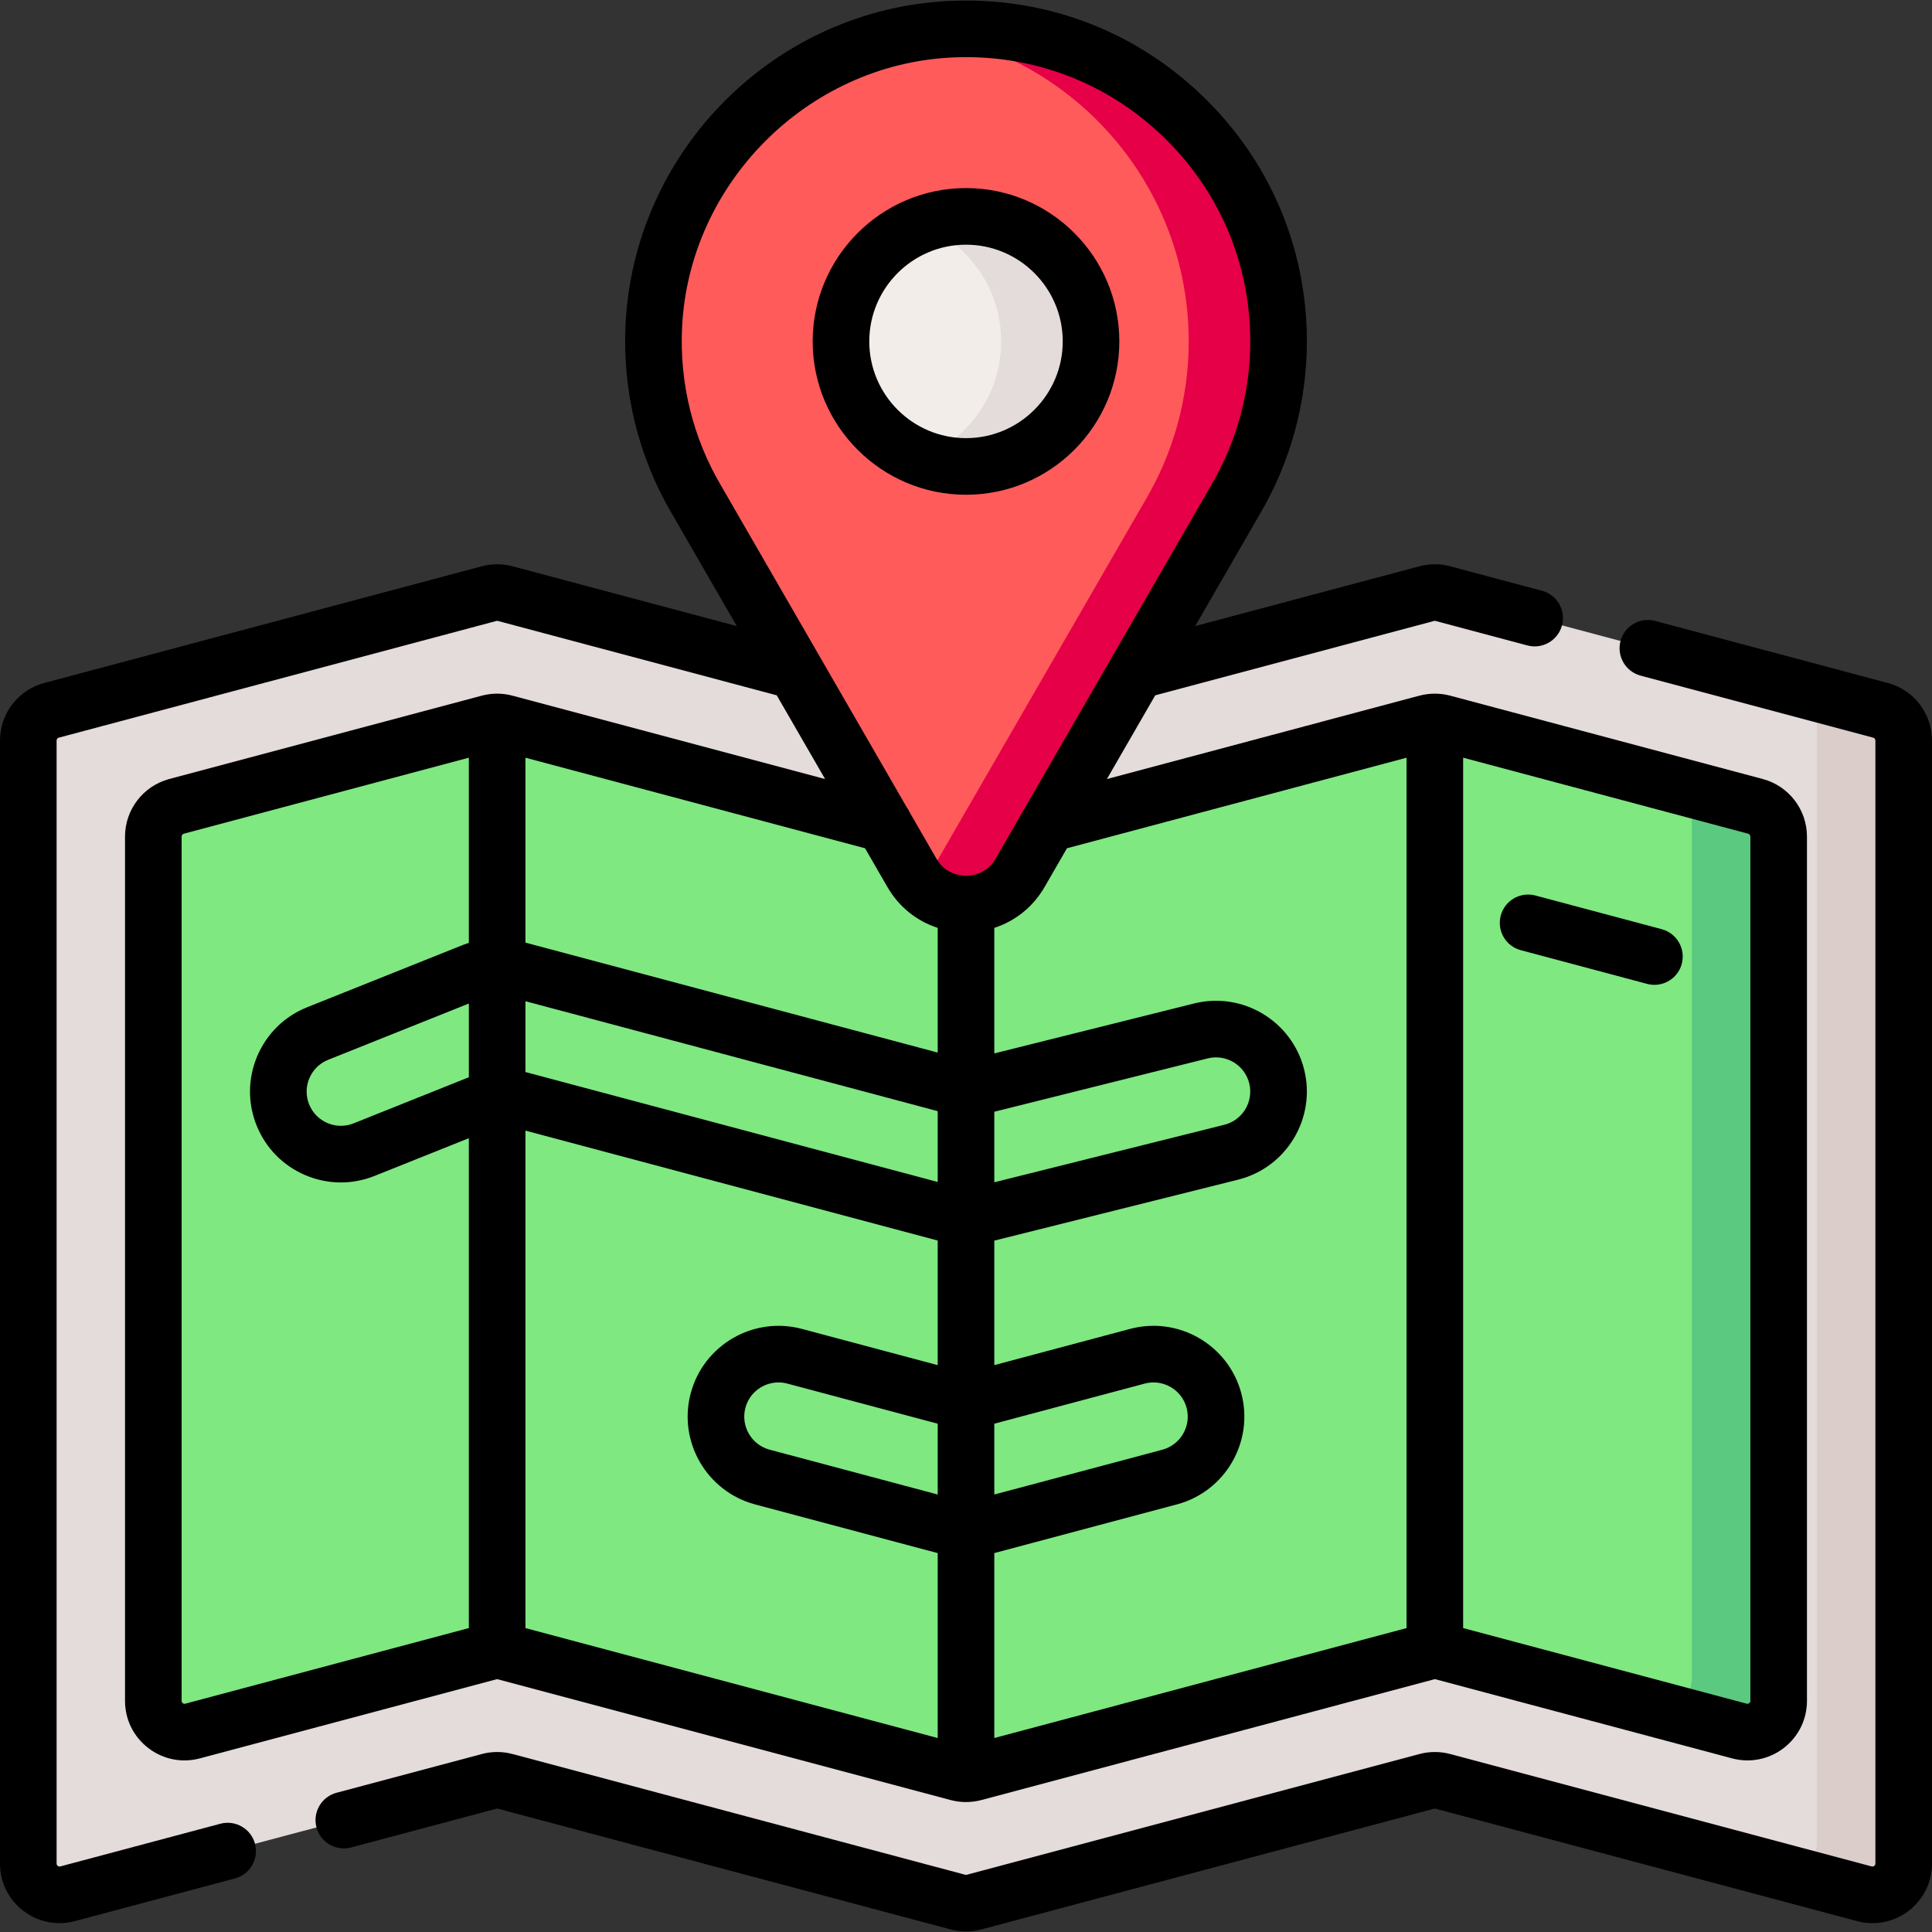 <?xml version="1.0" encoding="UTF-8"?> <svg xmlns="http://www.w3.org/2000/svg" width="100" height="100" viewBox="0 0 100 100" fill="none"><rect x="0" y="0" width="100" height="100" fill="#333333" stroke="none"/><path d="M41.168 34.73L26.149 30.725C25.876 30.652 25.589 30.652 25.315 30.725L2.666 36.765C1.958 36.954 1.465 37.596 1.465 38.329V96.458C1.465 97.521 2.472 98.295 3.5 98.021L25.316 92.204C25.589 92.131 25.876 92.131 26.149 92.204L49.583 98.453C49.856 98.525 50.144 98.525 50.417 98.453L73.851 92.204C74.124 92.131 74.412 92.131 74.685 92.204L96.501 98.021C97.528 98.295 98.535 97.521 98.535 96.458V38.328C98.535 37.596 98.043 36.954 97.335 36.765L74.685 30.725C74.412 30.652 74.124 30.652 73.851 30.725L58.831 34.731L41.168 34.73Z" fill="#E3DCDA"></path><path d="M97.334 36.765L92.842 35.574C93.55 35.763 94.043 36.405 94.043 37.138V95.34C94.043 96.231 93.335 96.916 92.501 96.954L96.5 98.021C97.527 98.295 98.535 97.52 98.535 96.458V38.328C98.535 37.596 98.042 36.954 97.334 36.765V36.765Z" fill="#DBCECA"></path><path d="M45.756 42.651L26.149 37.423C25.876 37.35 25.589 37.35 25.315 37.423L9.137 41.737C8.429 41.926 7.936 42.567 7.936 43.3V88.035C7.936 89.097 8.944 89.872 9.971 89.598L25.316 85.506C25.589 85.433 25.876 85.433 26.149 85.506L49.583 91.755C49.856 91.828 50.144 91.828 50.417 91.755L73.851 85.506C74.124 85.433 74.411 85.433 74.684 85.506L90.029 89.598C91.056 89.872 92.064 89.098 92.064 88.035V43.3C92.064 42.567 91.571 41.926 90.863 41.737L74.685 37.423C74.412 37.35 74.124 37.35 73.851 37.423L54.253 42.649L45.756 42.651Z" fill="#7FE881"></path><path d="M90.863 41.737L86.761 40.643C87.253 40.927 87.572 41.456 87.572 42.044V86.875C87.572 87.82 86.775 88.535 85.876 88.49L90.029 89.597C91.056 89.871 92.064 89.097 92.064 88.034V43.3C92.064 42.567 91.571 41.926 90.863 41.737V41.737Z" fill="#5BC980"></path><path d="M66.178 17.672C66.178 8.449 58.462 1.029 49.134 1.516C40.883 1.946 34.229 8.64 33.84 16.892C33.685 20.175 34.514 23.253 36.051 25.864L47.198 45.174C48.443 47.331 51.557 47.331 52.803 45.174L63.949 25.864C65.364 23.461 66.178 20.662 66.178 17.672V17.672Z" fill="#FF5B5B"></path><path d="M50 24.143C53.574 24.143 56.471 21.245 56.471 17.672C56.471 14.098 53.574 11.2 50 11.2C46.426 11.2 43.529 14.098 43.529 17.672C43.529 21.245 46.426 24.143 50 24.143Z" fill="#F3EDEA"></path><path d="M50 11.2C49.18 11.2 48.396 11.354 47.674 11.633C50.099 12.567 51.82 14.918 51.82 17.672C51.82 20.426 50.099 22.776 47.674 23.711C48.396 23.989 49.18 24.143 50 24.143C53.574 24.143 56.471 21.246 56.471 17.672C56.471 14.098 53.574 11.2 50 11.2V11.2Z" fill="#E3DCDA"></path><path d="M49.133 1.516C48.641 1.542 48.154 1.591 47.674 1.66C55.507 2.788 61.527 9.526 61.527 17.672C61.527 20.662 60.712 23.461 59.298 25.864L48.151 45.174C48.013 45.412 47.852 45.622 47.674 45.808C49.109 47.303 51.694 47.093 52.802 45.174L63.949 25.864C65.364 23.461 66.178 20.662 66.178 17.672C66.178 8.449 58.462 1.029 49.133 1.516V1.516Z" fill="#E50048"></path><path d="M97.712 35.35L85.671 32.139C84.889 31.931 84.087 32.395 83.878 33.177C83.67 33.959 84.135 34.761 84.916 34.97L96.957 38.181C97.024 38.199 97.07 38.259 97.07 38.329V96.458C97.07 96.477 97.07 96.533 97.01 96.579C96.951 96.625 96.896 96.61 96.878 96.606L75.062 90.788C74.542 90.649 73.993 90.649 73.473 90.788L50.039 97.037C50.013 97.044 49.986 97.044 49.961 97.037L26.527 90.788C26.008 90.649 25.459 90.649 24.938 90.788L17.419 92.793C16.637 93.001 16.173 93.804 16.381 94.586C16.59 95.368 17.392 95.831 18.174 95.624L25.692 93.619C25.718 93.612 25.746 93.612 25.772 93.619L49.206 99.868C49.465 99.937 49.733 99.972 50 99.972C50.267 99.972 50.535 99.937 50.794 99.868L74.228 93.619C74.254 93.612 74.281 93.612 74.307 93.619L96.123 99.436C97.057 99.685 98.03 99.49 98.796 98.902C99.561 98.314 100 97.423 100 96.458V38.329C100 36.934 99.059 35.709 97.712 35.35V35.35Z" fill="black"></path><path d="M11.406 94.396L3.122 96.606C3.104 96.61 3.049 96.625 2.989 96.579C2.93 96.533 2.93 96.476 2.93 96.458V38.329C2.93 38.26 2.976 38.199 3.043 38.181L25.693 32.141C25.719 32.134 25.746 32.134 25.772 32.141L40.205 35.99L42.706 40.322L26.526 36.007C26.007 35.869 25.458 35.869 24.938 36.007L8.76 40.322C7.412 40.681 6.471 41.906 6.471 43.3V88.034C6.471 89 6.91 89.891 7.676 90.479C8.441 91.067 9.415 91.262 10.348 91.013L25.693 86.921C25.718 86.914 25.745 86.914 25.772 86.921L49.205 93.17C49.465 93.239 49.732 93.274 50 93.274C50.267 93.274 50.534 93.239 50.794 93.17L74.228 86.921C74.253 86.914 74.28 86.914 74.306 86.921L89.651 91.013C90.584 91.261 91.558 91.067 92.324 90.479C93.089 89.891 93.528 89 93.528 88.034V43.3C93.528 41.906 92.587 40.681 91.24 40.322L75.061 36.007C74.541 35.869 73.993 35.87 73.473 36.007L57.294 40.322L59.795 35.99L74.228 32.141C74.254 32.134 74.281 32.134 74.306 32.141L79.056 33.408C79.838 33.616 80.64 33.151 80.849 32.37C81.057 31.588 80.593 30.785 79.811 30.577L75.061 29.31C74.542 29.172 73.992 29.172 73.473 29.31L61.864 32.406L65.211 26.607C66.802 23.904 67.643 20.815 67.643 17.672C67.643 12.784 65.69 8.239 62.144 4.873C58.601 1.51 53.955 -0.2 49.057 0.053C44.704 0.28 40.599 2.121 37.5 5.238C34.402 8.354 32.582 12.468 32.377 16.823C32.215 20.268 33.048 23.651 34.782 26.597L38.136 32.406L26.527 29.31C26.007 29.171 25.458 29.171 24.938 29.31L2.288 35.35C0.941 35.709 0 36.934 0 38.329V96.458C0 97.423 0.439 98.314 1.204 98.902C1.752 99.323 2.406 99.542 3.075 99.542C3.342 99.542 3.611 99.507 3.877 99.436L12.161 97.227C12.943 97.019 13.408 96.216 13.199 95.434C12.991 94.653 12.188 94.189 11.406 94.396V94.396ZM45.929 45.906C46.524 46.938 47.45 47.676 48.535 48.027V54.481L27.197 48.791V39.219L44.774 43.906L45.929 45.906ZM48.535 77.356L39.837 75.036C38.894 74.785 38.331 73.812 38.582 72.869C38.793 72.078 39.511 71.554 40.294 71.554C40.445 71.554 40.598 71.574 40.75 71.614L48.535 73.69V77.356ZM48.535 61.178L27.197 55.488V51.823L48.535 57.513V61.178ZM24.268 55.758L18.301 58.145C17.862 58.32 17.381 58.314 16.946 58.128C16.511 57.942 16.175 57.597 15.999 57.158C15.823 56.719 15.829 56.237 16.016 55.803C16.202 55.368 16.547 55.032 16.985 54.856L24.268 51.943V55.758ZM27.197 58.52L48.535 64.21V70.659L41.504 68.783C38.999 68.117 36.419 69.611 35.752 72.114C35.084 74.618 36.578 77.199 39.082 77.868L48.535 80.388V89.96L27.197 84.269V58.52ZM51.465 73.69L59.25 71.614C60.194 71.362 61.166 71.926 61.418 72.869C61.669 73.813 61.107 74.785 60.163 75.037L51.465 77.356V73.69ZM51.465 57.544L62.513 54.782C63.461 54.546 64.424 55.124 64.66 56.071C64.897 57.018 64.319 57.981 63.372 58.218L51.465 61.195V57.544ZM9.593 88.182C9.575 88.187 9.52 88.202 9.461 88.156C9.401 88.11 9.401 88.053 9.401 88.035V43.3C9.401 43.231 9.447 43.17 9.514 43.153L24.267 39.218V48.801C24.173 48.832 24.079 48.864 23.986 48.9L15.897 52.136C14.731 52.602 13.817 53.495 13.322 54.649C12.828 55.803 12.812 57.08 13.278 58.246C13.745 59.412 14.637 60.326 15.791 60.821C16.945 61.315 18.223 61.331 19.389 60.865L24.267 58.913V84.269L9.593 88.182ZM90.599 43.3V88.035C90.599 88.053 90.599 88.11 90.539 88.156C90.48 88.201 90.424 88.187 90.406 88.182L75.732 84.269V39.218L90.485 43.153C90.552 43.17 90.599 43.231 90.599 43.3ZM72.803 39.218V84.269L51.465 89.959V80.388L60.918 77.867C63.422 77.199 64.917 74.618 64.249 72.114C63.581 69.61 61.001 68.116 58.496 68.783L51.465 70.658V64.215L64.083 61.06C66.597 60.431 68.131 57.874 67.503 55.36C66.874 52.846 64.316 51.311 61.803 51.94L51.465 54.525V48.026C52.55 47.676 53.476 46.937 54.071 45.906L55.226 43.906L72.803 39.218ZM35.303 16.961C35.654 9.509 41.763 3.367 49.21 2.979C49.477 2.965 49.742 2.958 50.007 2.958C53.797 2.958 57.366 4.377 60.127 6.998C63.085 9.805 64.713 13.596 64.713 17.672C64.713 20.292 64.013 22.868 62.681 25.132L53.05 41.814C53.004 41.882 52.962 41.953 52.928 42.027L51.534 44.442C51.072 45.241 50.308 45.327 50 45.327C49.693 45.327 48.928 45.241 48.466 44.441L47.105 42.082C47.057 41.97 46.996 41.865 46.923 41.768L37.313 25.121C35.863 22.657 35.168 19.835 35.303 16.961V16.961Z" fill="black"></path><path d="M78.717 49.182L85.255 50.926C85.381 50.959 85.508 50.975 85.633 50.975C86.281 50.975 86.873 50.543 87.048 49.888C87.256 49.106 86.791 48.303 86.01 48.095L79.472 46.351C78.69 46.144 77.887 46.608 77.679 47.389C77.47 48.171 77.935 48.974 78.717 49.182Z" fill="black"></path><path d="M50 25.608C54.376 25.608 57.936 22.048 57.936 17.672C57.936 13.295 54.376 9.735 50 9.735C45.624 9.735 42.064 13.296 42.064 17.672C42.064 22.047 45.624 25.608 50 25.608V25.608ZM50 12.665C52.761 12.665 55.007 14.911 55.007 17.672C55.007 20.432 52.761 22.678 50 22.678C47.239 22.678 44.994 20.432 44.994 17.672C44.994 14.911 47.239 12.665 50 12.665V12.665Z" fill="black"></path></svg> 